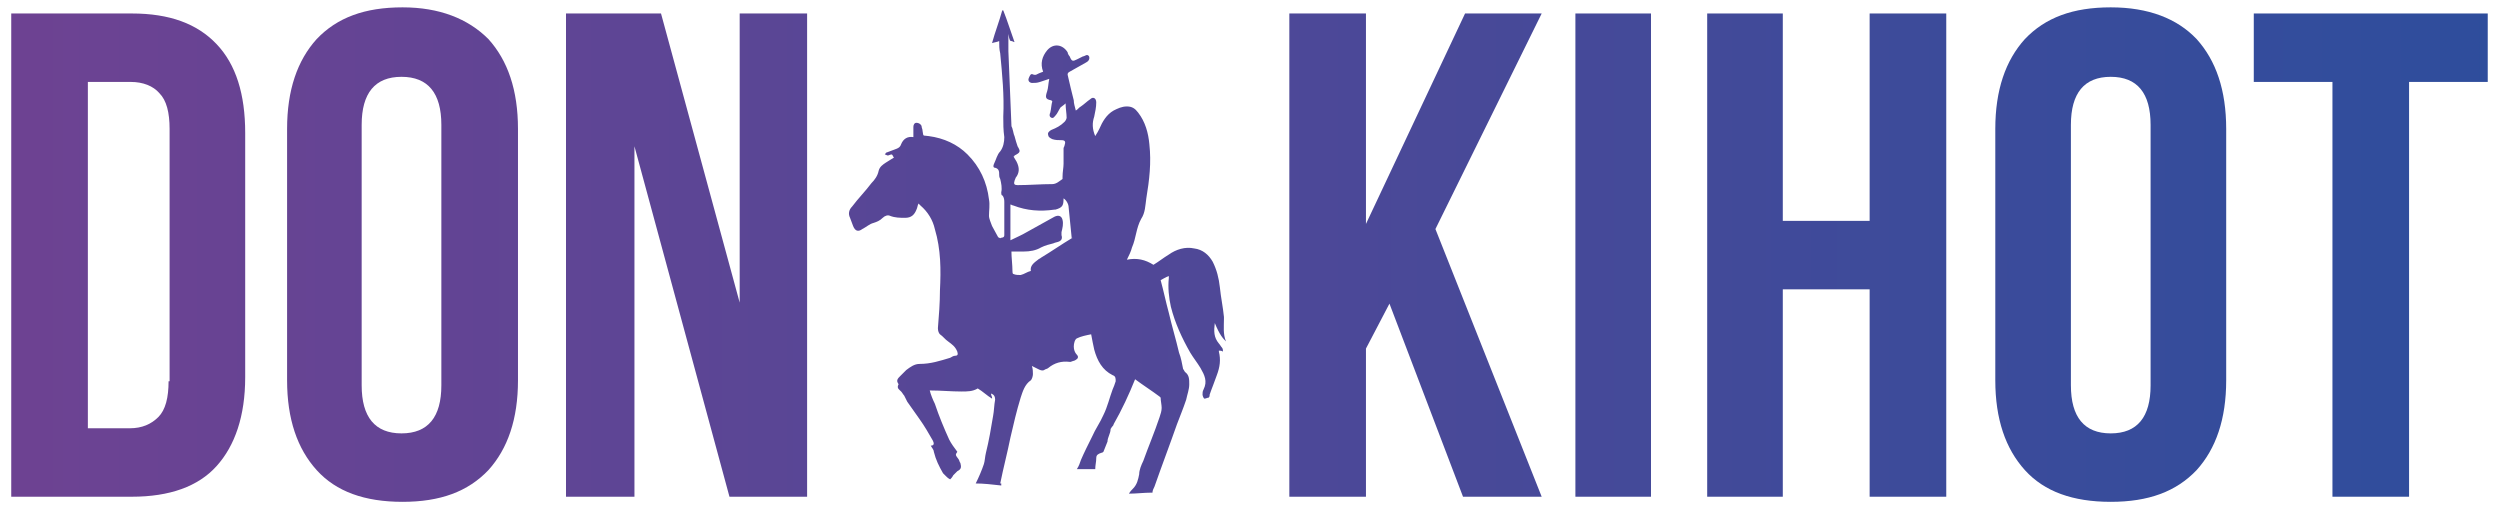 <?xml version="1.0" encoding="utf-8"?>
<svg version="1.1" id="Layer_1" xmlns="http://www.w3.org/2000/svg" xmlns:xlink="http://www.w3.org/1999/xlink" width="245px" height="50px"
	 viewBox="0 0 244.7 49.9" style="enable-background:new 0 0 244.7 49.9;" xml:space="preserve">
<style type="text/css">
	.st0{fill:url(#SVGID_1_);}
	.st1{fill:url(#SVGID_2_);}
	.st2{fill:url(#SVGID_3_);}
	.st3{fill:url(#SVGID_4_);}
	.st4{fill:url(#SVGID_5_);}
	.st5{fill:url(#SVGID_6_);}
	.st6{fill:url(#SVGID_7_);}
	.st7{fill:url(#SVGID_8_);}
	.st8{fill:url(#SVGID_9_);}
	.st9{fill:url(#SVGID_10_);}
</style>
<g>
	<linearGradient id="SVGID_1_" gradientUnits="userSpaceOnUse" x1="-5.838" y1="25.061" x2="256.162" y2="25.061">
		<stop  offset="4.340278e-04" style="stop-color:#6F4292"/>
		<stop  offset="1" style="stop-color:#2B4E9D"/>
	</linearGradient>
	<path class="st0" d="M120,33.4C120,33.4,120,33.4,120,33.4c-0.3-0.7-0.2-1.5-0.2-2.2c0-0.1,0-0.2,0-0.2c-0.1-1-0.3-1.9-0.4-2.9
		c-0.1-0.9-0.3-1.7-0.7-2.5c-0.4-0.7-1-1.2-1.8-1.3c-0.9-0.2-1.8,0.1-2.5,0.6c-0.5,0.3-1,0.7-1.5,1c-0.8-0.5-1.6-0.7-2.6-0.5
		c0.2-0.4,0.4-0.8,0.5-1.2c0.4-0.9,0.4-1.9,0.9-2.8c0.4-0.6,0.4-1.3,0.5-2c0.3-1.8,0.5-3.5,0.3-5.3c-0.1-1.1-0.4-2.2-1.1-3.1
		c-0.3-0.4-0.6-0.6-1.1-0.6c-0.5,0-0.9,0.2-1.3,0.4c-0.7,0.4-1.1,1.1-1.4,1.8c-0.1,0.2-0.2,0.4-0.4,0.7c-0.3-0.7-0.3-1.3-0.1-1.9
		c0.1-0.5,0.2-0.9,0.2-1.4c0-0.4-0.3-0.6-0.6-0.3c-0.3,0.2-0.6,0.5-0.9,0.7c-0.2,0.1-0.3,0.3-0.5,0.4c-0.1-0.4-0.2-0.7-0.2-1
		c-0.2-0.8-0.4-1.6-0.6-2.5c0-0.1,0-0.2,0.2-0.3c0.5-0.3,1.1-0.6,1.6-0.9c0.2-0.1,0.4-0.3,0.3-0.6c-0.2-0.3-0.4,0-0.6,0
		c-0.2,0.1-0.4,0.2-0.6,0.3c-0.4,0.2-0.5,0.2-0.7-0.3c-0.1-0.1-0.2-0.3-0.2-0.4c-0.5-0.8-1.4-0.9-2-0.2c-0.5,0.6-0.7,1.3-0.4,2.1
		c-0.3,0.1-0.5,0.2-0.7,0.3c-0.1,0-0.2,0-0.2,0c-0.2-0.1-0.3-0.1-0.4,0.1c-0.1,0.2-0.2,0.4-0.1,0.5c0,0.1,0.2,0.2,0.3,0.2
		c0.3,0,0.5,0,0.8-0.1c0.3-0.1,0.6-0.2,0.9-0.3c-0.1,0.5-0.1,0.9-0.2,1.2c-0.2,0.6-0.2,0.8,0.4,0.9c0,0,0,0,0.1,0.1
		c-0.1,0.3-0.1,0.7-0.2,1.1c-0.1,0.2-0.1,0.4,0.1,0.5c0.2,0.1,0.3-0.1,0.4-0.2c0.2-0.2,0.3-0.5,0.5-0.8c0.1-0.1,0.3-0.2,0.5-0.4
		c0,0.5,0.1,1,0.1,1.4c0,0.1-0.1,0.3-0.2,0.4c-0.4,0.4-0.8,0.6-1.3,0.8c-0.2,0.1-0.4,0.3-0.3,0.5c0,0.2,0.2,0.3,0.4,0.4
		c0.3,0.1,0.6,0.1,0.9,0.1c0.4,0,0.4,0.2,0.3,0.5c0,0.1-0.1,0.2-0.1,0.3c0,0.1,0,0.3,0,0.4c0,0.4,0,0.7,0,1.1c0,0.4-0.1,0.8-0.1,1.3
		c0,0.1,0,0.1,0,0.2c-0.3,0.2-0.6,0.5-1,0.5c-1.1,0-2.3,0.1-3.4,0.1c-0.3,0-0.4-0.1-0.3-0.4c0-0.1,0.1-0.2,0.1-0.3
		c0.4-0.5,0.4-1,0.1-1.6c-0.1-0.2-0.2-0.3-0.3-0.5c0,0,0.1,0,0.1-0.1c0.6-0.3,0.6-0.4,0.3-0.9c-0.1-0.3-0.2-0.6-0.3-1
		c-0.1-0.2-0.1-0.4-0.2-0.7c0-0.1-0.1-0.2-0.1-0.3c-0.1-2.4-0.2-4.9-0.3-7.3c0-0.6,0-1.1,0-1.7C98.8,4,98.9,4,99,4
		c0.1,0,0.2,0.1,0.3,0.1c-0.4-1.1-0.7-2.1-1.1-3.1c0,0-0.1,0-0.1,0c-0.3,1.1-0.7,2.1-1,3.2c0.3-0.1,0.5-0.1,0.7-0.2
		c0,0.4,0,0.8,0.1,1.2c0.2,2.1,0.4,4.1,0.3,6.2c0,0.7,0,1.3,0.1,2c0,0.5-0.1,1-0.4,1.4c-0.3,0.3-0.4,0.8-0.6,1.2
		c-0.1,0.2-0.1,0.4,0.1,0.4c0.4,0.1,0.4,0.4,0.4,0.7c0,0.1,0,0.2,0.1,0.4c0.1,0.4,0.2,0.9,0.1,1.3c0,0.1,0,0.3,0.1,0.3
		c0.2,0.2,0.2,0.5,0.2,0.7c0,1.1,0,2.1,0,3.2c0,0.3-0.3,0.2-0.4,0.3c0,0-0.2-0.1-0.2-0.1c-0.2-0.4-0.4-0.7-0.6-1.1
		c-0.1-0.3-0.3-0.7-0.3-1c0-0.5,0.1-1.1,0-1.6c-0.2-1.7-0.9-3.2-2.1-4.4c-1-1-2.3-1.6-3.8-1.8c-0.6-0.1-0.5,0.1-0.6-0.5
		c0-0.2-0.1-0.3-0.1-0.5c-0.1-0.2-0.3-0.3-0.5-0.3c-0.2,0-0.3,0.2-0.3,0.4c0,0.2,0,0.3,0,0.5c0,0.2,0,0.3,0,0.5
		c-0.6-0.1-1,0.2-1.2,0.7c-0.1,0.3-0.3,0.4-0.6,0.5c-0.3,0.1-0.5,0.2-0.8,0.3c-0.1,0-0.1,0.1-0.2,0.2c0.1,0,0.2,0.1,0.3,0.1
		c0.1,0,0.2-0.1,0.4-0.1c0.1,0.1,0.1,0.2,0.2,0.3c-0.3,0.2-0.5,0.3-0.8,0.5c-0.3,0.2-0.6,0.4-0.7,0.8c-0.1,0.5-0.4,0.9-0.7,1.2
		c-0.6,0.8-1.3,1.5-1.9,2.3c-0.3,0.3-0.4,0.7-0.2,1.1c0.1,0.3,0.2,0.5,0.3,0.8c0.2,0.5,0.5,0.6,0.9,0.3c0.4-0.2,0.7-0.5,1.1-0.6
		c0.3-0.1,0.6-0.2,0.9-0.5c0.2-0.2,0.5-0.3,0.7-0.2c0.5,0.2,1,0.2,1.5,0.2c0.6,0,0.9-0.3,1.1-0.8c0.1-0.2,0.1-0.4,0.2-0.6
		c0.1,0.1,0.1,0.1,0.1,0.1c0,0,0.1,0.1,0.1,0.1c0.7,0.6,1.2,1.4,1.4,2.3c0.6,2,0.6,4,0.5,6c0,1.2-0.1,2.5-0.2,3.7
		c0,0.3,0.1,0.5,0.2,0.6c0.3,0.2,0.5,0.5,0.8,0.7c0.4,0.3,0.7,0.5,0.9,1c0.1,0.3,0,0.4-0.2,0.4c-0.2,0-0.3,0.1-0.5,0.2
		c-1,0.3-1.9,0.6-3,0.6c-0.5,0-0.9,0.3-1.3,0.6c-0.2,0.2-0.4,0.4-0.6,0.6c-0.2,0.2-0.4,0.4-0.2,0.7c0,0,0.1,0.1,0,0.2
		c-0.1,0.3,0.1,0.4,0.3,0.6c0.1,0.1,0.2,0.3,0.3,0.4c0.1,0.2,0.2,0.4,0.3,0.6c0.4,0.6,0.8,1.1,1.2,1.7c0.5,0.7,0.9,1.4,1.3,2.1
		c0.1,0.2,0.2,0.5-0.2,0.5c0.1,0.2,0.3,0.4,0.3,0.6c0.2,0.8,0.5,1.4,0.9,2.1c0.1,0.1,0.2,0.2,0.3,0.3c0.1,0.1,0.2,0.2,0.4,0.3
		c0.1-0.1,0.2-0.2,0.3-0.4c0.1-0.1,0.3-0.3,0.4-0.4c0.4-0.2,0.4-0.4,0.3-0.8c-0.1-0.1-0.1-0.3-0.2-0.4c-0.3-0.4-0.3-0.4-0.1-0.7
		c-0.3-0.4-0.6-0.8-0.8-1.2c-0.5-1.1-1-2.3-1.4-3.5c-0.2-0.4-0.4-0.9-0.5-1.3c0.1,0,0.1,0,0.1,0c1,0,2,0.1,3,0.1
		c0.6,0,1.1,0,1.6-0.3c0.5,0.3,0.9,0.7,1.4,1c0,0,0,0,0-0.1c0-0.1-0.1-0.2-0.1-0.4c0.3,0.1,0.4,0.3,0.4,0.6
		c-0.1,0.5-0.1,1.1-0.2,1.6c-0.2,1.2-0.4,2.4-0.7,3.6c-0.1,0.4-0.1,0.8-0.2,1.1c-0.2,0.6-0.5,1.3-0.8,1.9c0,0-0.1,0-0.1,0
		c0,0,0,0,0,0c0,0,0,0,0,0c0.9,0,1.7,0.1,2.6,0.2c0,0,0-0.1,0-0.1c0,0,0,0,0-0.1c0,0,0,0-0.1,0c0.3-1.5,0.7-3,1-4.5
		c0.3-1.3,0.6-2.6,1-3.9c0.2-0.6,0.4-1.3,1-1.7c0.1-0.1,0.2-0.4,0.2-0.6c0-0.2,0-0.5-0.1-0.8c0.2,0.1,0.4,0.2,0.6,0.3
		c0.2,0.1,0.4,0.2,0.6,0.1c0.1-0.1,0.3-0.1,0.4-0.2c0.6-0.5,1.3-0.7,2.1-0.6c0,0,0.1,0,0.1,0c0.2-0.1,0.4-0.1,0.5-0.2
		c0.2-0.1,0.3-0.3,0.1-0.5c-0.2-0.2-0.3-0.5-0.3-0.8c0-0.3,0.1-0.7,0.3-0.8c0.4-0.2,0.9-0.3,1.4-0.4c0.1,0.6,0.2,1,0.3,1.5
		c0.3,1.1,0.8,2,1.8,2.5c0.3,0.1,0.3,0.3,0.3,0.6c-0.1,0.3-0.2,0.6-0.3,0.8c-0.3,0.8-0.5,1.7-0.9,2.5c-0.3,0.7-0.8,1.4-1.1,2.1
		c-0.4,0.8-0.8,1.6-1.1,2.3c-0.1,0.3-0.2,0.6-0.4,0.9h1.8c0-0.4,0.1-0.7,0.1-1.1c0-0.3,0.2-0.4,0.5-0.5c0.1,0,0.2-0.1,0.2-0.1
		c0.1-0.3,0.3-0.7,0.4-1c0-0.4,0.3-0.8,0.3-1.2c0-0.1,0.1-0.1,0.1-0.2c0.1-0.1,0.2-0.2,0.2-0.3c0.8-1.4,1.5-2.9,2.1-4.4c0,0,0,0,0,0
		c0.8,0.6,1.6,1.1,2.4,1.7c0,0,0.1,0.1,0.1,0.1c0,0.3,0.1,0.7,0.1,1c0,0.3-0.1,0.6-0.2,0.9c-0.5,1.5-1.1,2.9-1.6,4.3
		c-0.2,0.4-0.4,0.9-0.4,1.3c-0.1,0.5-0.2,1-0.6,1.4c-0.1,0.1-0.3,0.3-0.4,0.5c0,0,0,0,0,0c0.7,0,1.5-0.1,2.2-0.1c0,0,0,0,0.1,0
		c0-0.2,0.1-0.4,0.2-0.6c0.7-2,1.5-4.1,2.2-6.1c0.3-0.8,0.6-1.5,0.9-2.4c0.1-0.5,0.3-1,0.3-1.5c0-0.5,0-0.9-0.4-1.2
		c-0.1-0.1-0.1-0.2-0.2-0.3c-0.1-0.5-0.2-1.1-0.4-1.6c-0.3-1.3-0.7-2.6-1-3.9c-0.3-1.1-0.5-2.1-0.8-3.2c0.2-0.1,0.5-0.3,0.8-0.4
		c0,0.1,0,0.2,0,0.2c-0.1,0.9,0,1.9,0.2,2.8c0.4,1.6,1.1,3.1,1.9,4.5c0.3,0.5,0.7,1,1,1.5c0.4,0.7,0.7,1.3,0.3,2.1
		c-0.1,0.2-0.1,0.3-0.1,0.5c0,0.1,0.1,0.4,0.2,0.4c0.1,0,0.3-0.1,0.4-0.1c0.1-0.1,0.1-0.2,0.1-0.3c0.2-0.6,0.5-1.3,0.7-1.9
		c0.3-0.8,0.4-1.5,0.2-2.3c0,0,0-0.1,0-0.1c0.1,0,0.3,0,0.4,0.1c0-0.1,0-0.3-0.1-0.4c-0.1-0.1-0.2-0.3-0.3-0.4
		c-0.5-0.6-0.5-1.2-0.4-2C119.4,32.8,119.7,33.1,120,33.4z M104.9,23.3c-1,0.6-2,1.3-3,1.9c-0.1,0.1-0.2,0.1-0.3,0.2
		c-0.4,0.3-0.8,0.6-0.7,1.1c-0.4,0.1-0.6,0.3-1,0.4c-0.2,0-0.5,0-0.7-0.1c-0.1,0-0.1-0.2-0.1-0.3c0-0.6-0.1-1.3-0.1-1.9
		c0.4,0,0.8,0,1.2,0c0.6,0,1.2-0.1,1.7-0.4c0.4-0.2,0.8-0.3,1.2-0.4c0.2-0.1,0.4-0.1,0.6-0.2c0.2-0.1,0.3-0.3,0.2-0.6
		c0-0.1,0-0.2,0-0.3c0.1-0.4,0.2-0.8,0.1-1.2c-0.1-0.4-0.4-0.5-0.8-0.3c-0.9,0.5-1.8,1-2.7,1.5c-0.5,0.3-1,0.5-1.6,0.8v-3.5
		c0.1,0,0.2,0.1,0.3,0.1c1.3,0.5,2.6,0.6,4,0.4c0,0,0.1,0,0.1,0c0.7-0.2,0.8-0.4,0.8-1.1c0.2,0.1,0.5,0.5,0.5,0.9c0.1,1,0.2,2,0.3,3
		C105,23.2,105,23.3,104.9,23.3z"/>
	<linearGradient id="SVGID_2_" gradientUnits="userSpaceOnUse" x1="-5.838" y1="24.946" x2="256.162" y2="24.946">
		<stop  offset="4.340278e-04" style="stop-color:#6F4292"/>
		<stop  offset="1" style="stop-color:#2B4E9D"/>
	</linearGradient>
	<path class="st1" d="M12.9,1.3H1.1v47.3h11.8c3.7,0,6.5-1,8.3-3c1.8-2,2.8-4.9,2.8-8.7V13c0-3.8-0.9-6.7-2.8-8.7
		C19.3,2.3,16.6,1.3,12.9,1.3z M16.5,37.3c0,1.6-0.3,2.8-1,3.5c-0.7,0.7-1.6,1.1-2.8,1.1H8.6V8h4.2c1.2,0,2.2,0.4,2.8,1.1
		c0.7,0.7,1,1.9,1,3.5V37.3z"/>
	<linearGradient id="SVGID_3_" gradientUnits="userSpaceOnUse" x1="-5.838" y1="24.946" x2="256.162" y2="24.946">
		<stop  offset="4.340278e-04" style="stop-color:#6F4292"/>
		<stop  offset="1" style="stop-color:#2B4E9D"/>
	</linearGradient>
	<path class="st2" d="M39.4,0.7c-3.7,0-6.4,1-8.4,3.1c-1.9,2.1-2.9,5-2.9,8.8v24.6c0,3.8,1,6.7,2.9,8.8c1.9,2.1,4.7,3.1,8.4,3.1
		c3.7,0,6.4-1,8.4-3.1c1.9-2.1,2.9-5,2.9-8.8V12.6c0-3.8-1-6.7-2.9-8.8C45.8,1.8,43,0.7,39.4,0.7z M43.2,37.7c0,3.1-1.3,4.7-3.9,4.7
		c-2.6,0-3.9-1.6-3.9-4.7V12.2c0-3.1,1.3-4.7,3.9-4.7c2.6,0,3.9,1.6,3.9,4.7V37.7z"/>
	<linearGradient id="SVGID_4_" gradientUnits="userSpaceOnUse" x1="-5.838" y1="24.946" x2="256.162" y2="24.946">
		<stop  offset="4.340278e-04" style="stop-color:#6F4292"/>
		<stop  offset="1" style="stop-color:#2B4E9D"/>
	</linearGradient>
	<polygon class="st3" points="72.4,29.6 64.7,1.3 55.4,1.3 55.4,48.6 62.1,48.6 62.1,14.3 71.4,48.6 79,48.6 79,1.3 72.4,1.3 	"/>
	<linearGradient id="SVGID_5_" gradientUnits="userSpaceOnUse" x1="-5.838" y1="24.946" x2="256.162" y2="24.946">
		<stop  offset="4.340278e-04" style="stop-color:#6F4292"/>
		<stop  offset="1" style="stop-color:#2B4E9D"/>
	</linearGradient>
	<polygon class="st4" points="143.4,1.3 133.7,21.9 133.7,1.3 126.2,1.3 126.2,48.6 133.7,48.6 133.7,34.1 136,29.7 143.2,48.6 
		150.9,48.6 140.5,22.4 150.9,1.3 	"/>
	<linearGradient id="SVGID_6_" gradientUnits="userSpaceOnUse" x1="-5.838" y1="24.946" x2="256.162" y2="24.946">
		<stop  offset="4.340278e-04" style="stop-color:#6F4292"/>
		<stop  offset="1" style="stop-color:#2B4E9D"/>
	</linearGradient>
	<rect x="154.2" y="1.3" class="st5" width="7.4" height="47.3"/>
	<linearGradient id="SVGID_7_" gradientUnits="userSpaceOnUse" x1="-5.838" y1="24.946" x2="256.162" y2="24.946">
		<stop  offset="4.340278e-04" style="stop-color:#6F4292"/>
		<stop  offset="1" style="stop-color:#2B4E9D"/>
	</linearGradient>
	<polygon class="st6" points="183,21.6 174.5,21.6 174.5,1.3 167.1,1.3 167.1,48.6 174.5,48.6 174.5,28.3 183,28.3 183,48.6 
		190.5,48.6 190.5,1.3 183,1.3 	"/>
	<linearGradient id="SVGID_8_" gradientUnits="userSpaceOnUse" x1="-5.838" y1="24.946" x2="256.162" y2="24.946">
		<stop  offset="4.340278e-04" style="stop-color:#6F4292"/>
		<stop  offset="1" style="stop-color:#2B4E9D"/>
	</linearGradient>
	<path class="st7" d="M206.6,0.7c-3.7,0-6.4,1-8.4,3.1c-1.9,2.1-2.9,5-2.9,8.8v24.6c0,3.8,1,6.7,2.9,8.8c1.9,2.1,4.7,3.1,8.4,3.1
		s6.4-1,8.4-3.1c1.9-2.1,2.9-5,2.9-8.8V12.6c0-3.8-1-6.7-2.9-8.8C213.1,1.8,210.3,0.7,206.6,0.7z M210.5,37.7c0,3.1-1.3,4.7-3.9,4.7
		c-2.6,0-3.9-1.6-3.9-4.7V12.2c0-3.1,1.3-4.7,3.9-4.7c2.6,0,3.9,1.6,3.9,4.7V37.7z"/>
	<linearGradient id="SVGID_9_" gradientUnits="userSpaceOnUse" x1="-5.838" y1="24.946" x2="256.162" y2="24.946">
		<stop  offset="4.340278e-04" style="stop-color:#6F4292"/>
		<stop  offset="1" style="stop-color:#2B4E9D"/>
	</linearGradient>
	<polygon class="st8" points="220.6,8 228.3,8 228.3,48.6 235.8,48.6 235.8,8 243.5,8 243.5,1.3 220.6,1.3 	"/>
</g>
<linearGradient id="SVGID_10_" gradientUnits="userSpaceOnUse" x1="66.859" y1="123.448" x2="67.604" y2="123.448">
	<stop  offset="4.340278e-04" style="stop-color:#6E4293"/>
	<stop  offset="1" style="stop-color:#2B4E9D"/>
</linearGradient>
<rect x="66.9" y="123.4" class="st9" width="0.7" height="0"/>
</svg>
